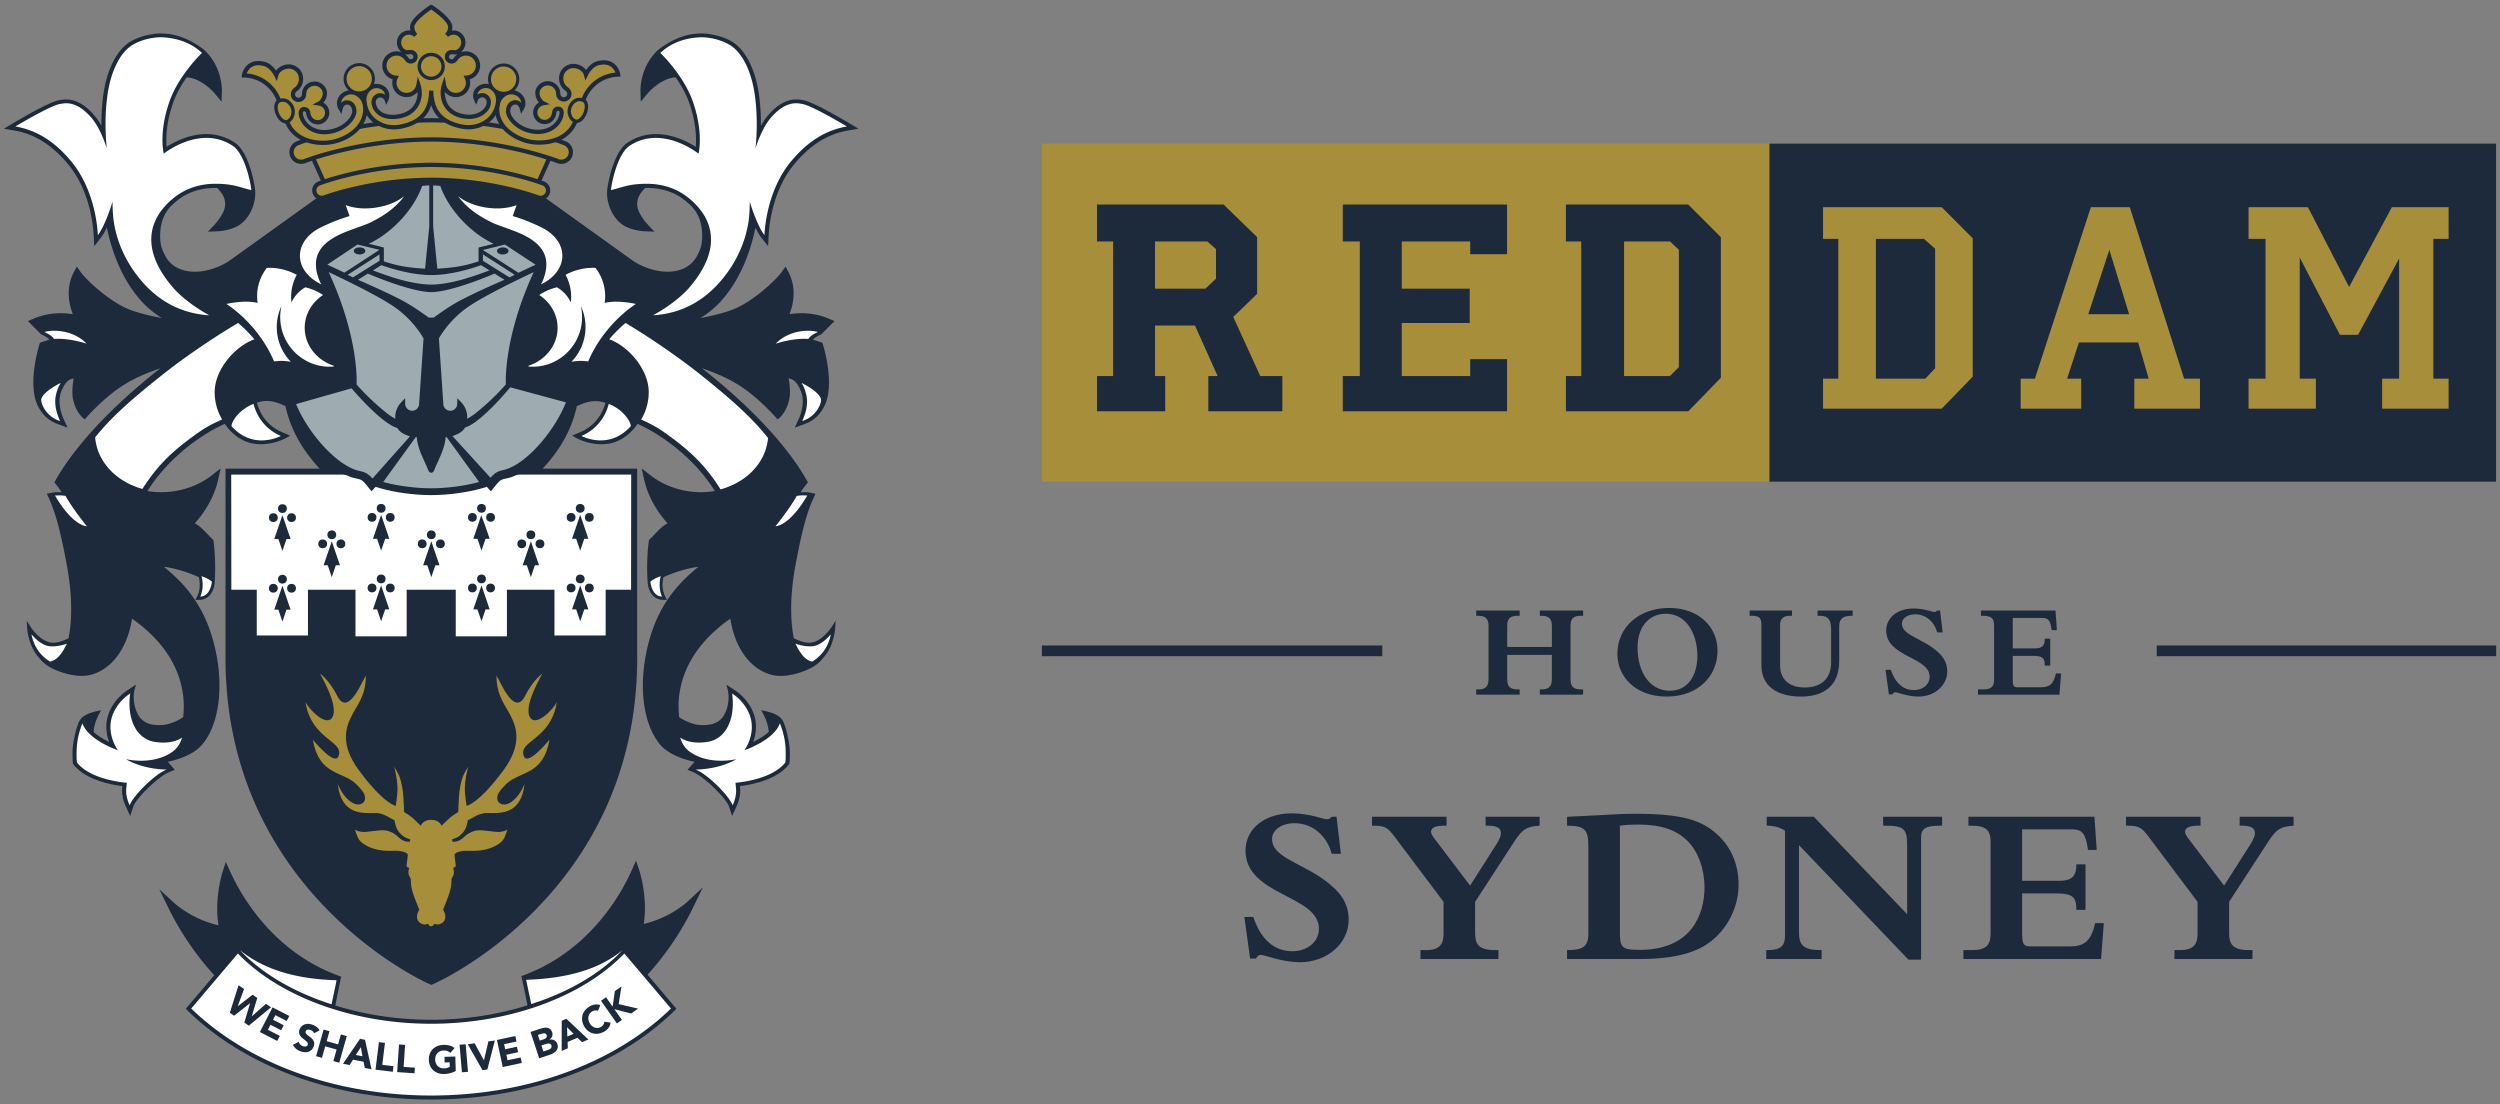 <svg version="1.1" id="Logo" xmlns="http://www.w3.org/2000/svg" x="0" y="0" viewBox="0 0 575 254" style="enable-background:new 0 0 575 254" xml:space="preserve"><rect x="0" y="0" width="575" height="254" fill="#808080" stroke="none"/><style>.st0{fill:#1c2a3c}.st1{fill:#fff}.st2{fill:#a68e3b}.st3{fill:#9eacb2}</style><g id="Logo_00000067197619641336463370000001487502144647867268_"><g id="Sash_00000127010935563680213720000017036820840206966457_"><path class="st0" d="M150.326 222.589a65.95 65.95 0 0 0 9.19-14.08l2.134-4.411-3.584 3.341c-.021.02-2.225 2.045-5.794 3.642a23.17 23.17 0 0 1-4.203 1.422c.949-6.246-.947-12.047-1.034-12.308l-.747-2.242-.961 2.16c-2.381 5.352-9.55 18.415-24.653 24.106l-.745.28.174.778.115.517 1.107 5.433c-6.75 2.12-14.285 3.318-22.169 3.318-5.934 0-11.666-.678-17.018-1.917-.014-.004-.027-.004-.041-.009a69.663 69.663 0 0 1-4.978-1.35l1.181-5.87.155-.77-.736-.272c-15.14-5.592-22.392-18.61-24.808-23.946l-.974-2.154-.733 2.248c-.085.261-1.944 6.073-.955 12.314a23.186 23.186 0 0 1-4.212-1.395c-3.58-1.574-5.796-3.585-5.818-3.605l-3.59-3.29 2.147 4.37a65.953 65.953 0 0 0 9.282 14.02c.33.385.702.802 1.135 1.277l.09.098-.631.745-5.916 6.975a54.667 54.667 0 0 0 2.1 2.004 61.464 61.464 0 0 0 6.411 5.058c12.919 8.91 29.937 13.813 47.91 13.813 17.972 0 34.985-4.902 47.908-13.813 3.165-2.183 6.003-4.544 8.507-7.062l-6.646-7.838.273-.303c.43-.478.799-.898 1.127-1.284z"/><path class="st1" d="m76.262 230.99 1.03-4.925.11-.606a66.006 66.006 0 0 1-3.082-.167 55.208 55.208 0 0 1-2.838-.3 46.876 46.876 0 0 1-1.887-.291 42.646 42.646 0 0 1-2.306-.471l-.07-.017a36.236 36.236 0 0 1-3.878-1.147 31.619 31.619 0 0 1-2.556-1.053 30.27 30.27 0 0 1-1.428-.715 27.873 27.873 0 0 1-1.418-.816 26.361 26.361 0 0 1-2.773-1.967c.213.22.418.433.615.642 4.925 5.008 12.055 9.14 20.481 11.832zM143.143 218.576c-6.066 4.924-13.91 6.482-22.133 6.782l1.18 5.584c8.724-2.794 16.046-7.124 20.953-12.366z"/><path class="st1" d="M54.716 219.304c6.314 6.565 15.913 11.593 27.157 14.205l.062.014c5.564 1.287 11.358 1.94 17.221 1.94 17.929 0 34.83-6.17 44.437-16.158l10.73 12.655c-2.323 2.263-4.936 4.4-7.778 6.361-12.767 8.803-29.597 13.65-47.389 13.65-17.796 0-34.625-4.847-47.388-13.65a60.822 60.822 0 0 1-6.316-4.983c-.498-.451-.99-.912-1.467-1.378l5.366-6.328 5.365-6.328"/><path class="st0" d="m54.866 226.607 1.267.857-1.45 3.952.015.01 3.394-2.634 1.08.732-1.257 4.213.014.01 3.239-2.87 1.176.796-5.114 4.229-1.036-.702 1.311-4.436-.015-.01-3.634 2.861-.998-.675 2.008-6.333zM62.683 231.696l3.851 1.975-.592 1.152-2.601-1.335-.542 1.057 2.457 1.262-.592 1.152-2.457-1.26-.592 1.152 2.746 1.409-.591 1.152-3.994-2.05 2.907-5.666zM72.23 237.649a1 1 0 0 0-.323-.461 1.671 1.671 0 0 0-.482-.29 1.39 1.39 0 0 0-.634-.077.673.673 0 0 0-.29.108.516.516 0 0 0-.19.256.506.506 0 0 0 .049.488c.099.146.238.29.419.435.18.143.376.293.586.448s.396.333.556.533c.159.2.267.429.325.687.057.258.021.561-.108.91a2.046 2.046 0 0 1-.509.8 1.87 1.87 0 0 1-.73.428 2.26 2.26 0 0 1-.869.09 3.452 3.452 0 0 1-.925-.209c-.388-.144-.726-.338-1.013-.579s-.526-.547-.715-.918l1.32-.68c.067.23.185.432.354.607a1.56 1.56 0 0 0 .92.467c.12.015.232.013.338-.004a.673.673 0 0 0 .283-.117.512.512 0 0 0 .183-.248.54.54 0 0 0-.048-.502c-.1-.156-.239-.308-.42-.458-.18-.15-.379-.308-.593-.471s-.403-.345-.565-.546-.274-.428-.336-.682c-.063-.254-.032-.546.091-.878.12-.32.287-.578.503-.772.216-.195.46-.335.732-.42.271-.084.56-.116.866-.095.305.02.605.085.897.195.337.125.645.294.925.506.279.213.503.479.673.797l-1.27.652zM74.433 236.795l1.35.382-.647 2.285 2.623.743.647-2.285 1.35.382-1.734 6.129-1.35-.382.75-2.65-2.624-.742-.75 2.649-1.35-.382 1.735-6.129zM82.805 238.93l1.14.222 1.508 6.78-1.554-.3-.282-1.43-2.43-.471-.777 1.224-1.52-.295 3.915-5.73zm.178 1.923-1.137 1.796 1.529.297-.392-2.093zM87.149 239.696l1.393.172-.62 5.037 2.58.317-.158 1.286-3.974-.49.779-6.322zM91.773 240.232l1.4.092-.337 5.064 2.594.173-.086 1.292-3.995-.266.424-6.355zM104.824 246.323c-.407.229-.834.398-1.28.507s-.905.171-1.372.186a3.946 3.946 0 0 1-1.383-.193c-.424-.143-.794-.356-1.108-.637s-.564-.627-.747-1.035a3.603 3.603 0 0 1-.298-1.377c-.015-.51.057-.974.215-1.393.159-.419.386-.778.683-1.078.297-.3.653-.534 1.068-.703.415-.168.871-.26 1.369-.275.51-.015.98.033 1.413.142.432.11.815.31 1.148.6l-.957 1.109a1.973 1.973 0 0 0-.661-.43c-.243-.094-.545-.136-.904-.126-.3.01-.57.068-.81.177s-.443.258-.611.446a1.87 1.87 0 0 0-.381.664 2.341 2.341 0 0 0-.115.823c.009.3.064.572.164.818s.24.458.42.636.392.313.638.408c.245.095.518.138.818.129.306-.01.568-.052.788-.128.22-.075.395-.15.525-.227l-.032-1.034-1.142.034-.038-1.294 2.49-.076.1 3.327zM105.699 240.285l1.398-.119.543 6.347-1.398.119-.543-6.347zM107.58 240.177l1.586-.22 2.133 3.918.018-.002 1.013-4.355 1.488-.206-1.727 6.67-1.114.154-3.397-5.959zM114.298 239.19l4.232-.903.27 1.267-2.86.61.249 1.162 2.7-.577.271 1.267-2.7.577.27 1.267 3.018-.644.27 1.267-4.39.937-1.33-6.23zM122.018 237.354l2.256-.743c.261-.086.531-.155.808-.206a2.3 2.3 0 0 1 .787-.012c.247.042.47.14.666.297s.35.4.458.73c.113.342.11.656-.006.944s-.315.533-.597.732l.006.017c.209-.037.408-.04.597-.012.19.03.364.089.523.179.16.09.298.21.417.359.119.15.21.322.274.516.105.319.125.608.058.867s-.186.489-.359.691-.386.377-.638.523a4.083 4.083 0 0 1-.779.351l-2.478.817-1.993-6.05zm2.13 1.98.965-.32c.103-.032.2-.077.292-.133s.17-.122.232-.2a.608.608 0 0 0 .097-.6c-.042-.125-.103-.22-.184-.285s-.172-.105-.273-.123-.208-.019-.323-.003-.223.04-.326.074l-.906.3.425 1.29zm.824 2.503 1.197-.394c.102-.035.202-.08.3-.137a.87.87 0 0 0 .247-.214.676.676 0 0 0 .107-.651.56.56 0 0 0-.22-.31.706.706 0 0 0-.336-.113c-.123-.01-.25-.003-.381.021s-.25.054-.358.09l-1.009.332.453 1.376zM129.198 234.775l1.067-.457 5.056 4.763-1.456.623-1.036-1.024-2.274.974.044 1.45-1.422.61.021-6.94zm1.227 1.49.068 2.125 1.43-.613-1.498-1.511zM137.547 232.488a1.377 1.377 0 0 0-.632-.095c-.22.018-.445.09-.676.218a1.751 1.751 0 0 0-.876 1.143c-.057.24-.065.492-.025.758s.13.527.272.784c.145.263.317.482.519.654.2.174.417.302.647.384.23.083.465.116.706.1.24-.016.472-.085.693-.206.252-.139.446-.314.584-.526a1.53 1.53 0 0 0 .238-.706l1.445.201c-.055.462-.22.87-.496 1.228-.276.357-.606.64-.99.852-.436.24-.876.392-1.319.458s-.869.044-1.277-.064-.787-.302-1.136-.582-.646-.644-.891-1.09a3.594 3.594 0 0 1-.443-1.339c-.05-.445-.01-.869.118-1.271.128-.401.338-.773.631-1.111s.658-.628 1.094-.868a3.292 3.292 0 0 1 1.097-.367c.2-.027.406-.031.616-.01.21.022.418.076.623.162l-.522 1.293zM138.24 230.172l1.15-.804 1.515 2.168.513-3.586 1.504-1.05-.627 4.05 4.475 1.032-1.608 1.123-3.855-.993 1.731 2.477-1.15.804-3.648-5.22z"/></g><g id="Sheild_00000169533969748779482600000014307831218739598498_"><path class="st0" d="M165.853 69.218c3.798-4.244 6.454-9.918 7.907-16.883.477.991.94 1.779 1.385 2.349l1.518 1.947.122-2.466c.112-2.272.854-10.154 5.697-16.158 3.693-4.556 7.787-7.166 12.516-7.979l2.453-.421-2.14-1.271c-3.102-1.844-8.61-4.984-10.651-5.304l-.227-.036c-.314-.052-.745-.124-1.293-.124-2.221 0-4.41 1.233-6.501 3.663-.561.652-1.104 1.453-1.625 2.396.012-1.992-.08-4.448-.425-7.006-.806-5.945-3.176-10.584-6.339-12.408-2.79-1.61-6.01-1.797-6.644-1.82-2.28 0-3.76.407-4.794.762-3.17 1.086-5.501 3.073-5.52 3.09-4.13 3.894-4.001 9.188-3.993 9.411l.08 2.425 1.543-1.87c.03-.037 2.97-3.525 6.485-3.73 1.39 1.995 2.427 3.941 3.085 5.786 1.666 4.67 1.687 8.334 1.528 10.201-1.76-1.125-5.204-2.933-9.133-2.933h-.001c-2.364 0-4.56.66-6.523 1.96-3.177 2.033-4.54 9.208-4.707 10.875-.247 2.463.804 5.945 3.291 7.836 2.04 1.549 5.19 1.684 5.325 1.689l2.246.083-1.546-1.63c-.025-.025-2.463-2.649-2.426-4.67.027-1.53.616-2.453 1.84-3.757l.24-.002c.815 0 1.6.047 2.33.138 1.64.216 3.18.69 4.57 1.405 1.206.645 2.165 1.433 2.865 2.047 2.122 1.86 3.11 4.233 3.11 7.47 0 2.207-.494 3.198-.891 3.993-.061.121-.118.237-.171.35-1.16 2.459-3.677 3.87-6.904 3.87-1.952 0-4.068-.512-6.121-1.48a13.823 13.823 0 0 1-2.298-1.369L124.491 44.84l-.21-.113c-.107-.04-11.11-4.073-25.103-4.113h-.022c-13.993.04-24.996 4.072-25.102 4.113l-.112.043-20.517 14.73-.207.148c-.716.527-1.489.988-2.298 1.37-2.052.967-4.168 1.479-6.12 1.479-3.228 0-5.744-1.411-6.904-3.87-.052-.11-.107-.222-.17-.349-.398-.795-.893-1.785-.893-3.993 0-3.238.989-5.612 3.11-7.471.7-.614 1.66-1.401 2.859-2.043a13.966 13.966 0 0 1 4.574-1.409 18.897 18.897 0 0 1 2.572-.136c1.225 1.304 1.814 2.228 1.84 3.758.037 2.033-2.4 4.643-2.424 4.668l-1.548 1.631 2.248-.083c.133-.005 3.285-.14 5.323-1.69 2.487-1.89 3.539-5.372 3.292-7.835-.167-1.667-1.53-8.842-4.702-10.872a11.633 11.633 0 0 0-6.53-1.963c-3.929 0-7.372 1.808-9.133 2.933-.158-1.867-.138-5.53 1.528-10.2.659-1.846 1.696-3.792 3.085-5.787 3.52.205 6.455 3.692 6.484 3.728l1.544 1.872.08-2.424c.008-.224.138-5.518-3.992-9.41-.258-.246-2.63-2.102-5.52-3.092-1.034-.355-2.512-.761-4.809-.761h-.002c-.617.022-3.837.21-6.628 1.82-3.163 1.823-5.532 6.462-6.338 12.407-.346 2.558-.437 5.014-.426 7.006-.52-.943-1.064-1.744-1.624-2.395-2.093-2.431-4.28-3.664-6.502-3.664-.548 0-.979.072-1.296.124l-.226.036c-2.039.32-7.547 3.46-10.649 5.304l-2.139 1.27 2.452.422c4.73.813 8.824 3.423 12.516 7.978 4.843 6.004 5.586 13.886 5.698 16.16l.121 2.465 1.518-1.947c.445-.57.909-1.358 1.386-2.349 1.452 6.964 4.109 12.639 7.906 16.883 1.504 1.68 3.207 2.973 4.75 3.932-2.411-.444-5.197-1.102-7.327-1.909-4.713-1.786-10.114-6.916-11.381-8.711l-.865-1.226-.697 1.329c-.867 1.653-1.99 5.036-.206 9.634a17.284 17.284 0 0 0-2.784-.228c-2.22 0-4.336.426-6.287 1.266l-1.268.546 3.034 3.048.085.035c.54.222 1.378.688 1.838 1.186-.84.244-1.92.624-1.978.645l-.216.076-.069.217c-.122.387-2.975 9.538-.287 14.518 1.3 2.407 2.797 3.348 4.646 4.022l2.078.756-.932-2.005c-.17-.365-1.628-3.651-.492-6.398.955-2.31 1.813-2.707 2.836-2.92-.294 1.322-.413 3.424-.21 4.529.593 3.22 2.344 4.573 2.418 4.629l.346.26.28-.33c.04-.046 4.004-4.676 8.779-7.65 2.887-1.8 5.872-2.914 8.352-3.8-14.906 11.685-21.477 21.06-24.111 25.732l-.306.543.393.485c.489.604.88 1.151 1.281 1.801a11.367 11.367 0 0 0-.825-.031c-.543 0-1.032.044-1.455.131l-1.129.232.479 1.048c1.747 3.824 2.827 8.491 4.102 15.26.774 4.1 1.114 8.164.984 11.754-.066 1.898-.262 3.638-.582 5.174-2.045 1.012-3.307 1.107-4.008 1.003-2.62-.386-4.64-3.519-4.66-3.55l-.956-1.503.111 1.777c.01.16.272 3.945 2.604 6.61.091.104.183.213.274.322.233.276.473.562.726.796a8.727 8.727 0 0 0 2.025 1.403l.054.027c2.117 1.09 4.743 1.768 6.853 1.768.704 0 1.359-.072 1.948-.215.401-.1.803-.225 1.197-.373 1.46-.556 2.794-1.452 3.963-2.662a9.38 9.38 0 0 0 .516-.57c1.673-1.947 2.924-4.562 3.618-7.56.137-.584.252-1.179.345-1.776 11.499 8.058 12.329 17.5 11.782 22.462l-.019.173a7.61 7.61 0 0 1-.702.462c-1.018.588-2.683 1.258-3.934 1.34-2.58.168-4.073-.302-5.311-1.677-2.125-3.09-1.241-6.38-1.232-6.411l.334-1.182-1.87 1.225a11.523 11.523 0 0 0-3.234 3.159c-.317.467-.604.969-.85 1.491-1.354 2.861-.883 5.539-.22 7.324-1.104-.541-2.496-1.332-3.597-2.314.1-1.31.537-2.73 1.271-4.127l.462-.878-.968.217c-3.172.713-3.755 1.795-4.068 2.376-.524.973-1.531 4.67-1.531 7.168 0 .065-.004 1.598.083 2.322l.03.256.16.203c1.48 1.874 3.987 3.289 7.45 4.204 1.522.402 2.879.612 3.743.717-.045.465-.068.776-.068.927 0 1.292.277 2.47.898 3.82l.969 2.11.734-2.202c.58-1.738 5.334-6.533 8.04-7.79l1.48-.62-1.617-1.842c1.71-.35 5.666-1.393 7.83-3.839 1.325-1.543 2.355-3.555 3.061-5.98 1.56-5.432 1.295-12.364-.728-19.017-2.677-8.806-7.617-13.149-11.04-16.019 3.208.445 6.054 1.498 8.025 2.393l.012.048c.047.193.105.434.122.558.208 1.546.03 2.764-.575 3.949l-.34.667h.749c3.25 0 3.639-3.354 3.684-4.026.097-1.464.268-5.312-.254-9.405l-.041-.32-.233-.224c-.502-.484-.923-.926-1.295-1.316-.876-.92-1.592-1.672-2.754-2.326a23.652 23.652 0 0 0 1.763-2.182c.48-.673.91-1.342 1.277-1.988 1.123-1.944 1.915-3.948 2.355-5.956l.544-2.486-2.006 1.568c-2.53 1.978-5.652 3.264-9.03 3.719-1.933.26-3.886.235-5.791-.089 3.169-5.067 7.963-9.738 13.567-13.205 1.241-.768 2.51-1.45 4.195-2.252l.283.374.555.733.025.03c2.224 2.456 4.543 3.551 7.52 3.551 3.308 0 5.789-1.461 5.893-1.524l.775-.463-1.887-.798a9.78 9.78 0 0 1-4.039-3.147c-.692-.914-1.33-2.274-1.706-3.618a7.362 7.362 0 0 1 2.033-.39c1.677-.065 3.16.535 4.537 1.188l.126.574c1.435 6.054 4.804 10.67 7.749 13.807H51.867v43.627c0 12.35 2.46 23.974 7.308 34.548 3.88 8.458 9.285 16.26 16.069 23.19 11.544 11.794 22.931 16.905 23.41 17.117l.554.245.554-.243c.48-.21 11.868-5.272 23.413-17.042 6.784-6.915 12.19-14.715 16.07-23.182 4.848-10.584 7.306-22.236 7.306-34.633v-43.627h-21.757c2.943-3.136 6.313-7.754 7.75-13.815l.124-.565c1.377-.649 2.886-1.214 4.561-1.148.65.026 1.332.157 2.032.39-.365 1.286-1.012 2.63-1.729 3.577a9.78 9.78 0 0 1-4.04 3.147l-1.886.797.776.464c.104.063 2.585 1.524 5.892 1.524 2.978 0 5.297-1.095 7.52-3.55l.584-.768c.106-.141.202-.269.28-.37 1.684.803 2.953 1.484 4.194 2.252 5.604 3.467 10.399 8.138 13.568 13.205a19.266 19.266 0 0 1-5.792.089c-3.378-.455-6.5-1.74-9.03-3.72l-2.005-1.567.544 2.486c.44 2.008 1.232 4.012 2.353 5.953.369.65.8 1.32 1.279 1.99a23.593 23.593 0 0 0 1.763 2.183c-1.163.654-1.879 1.405-2.755 2.325-.371.39-.793.833-1.295 1.317l-.232.224-.041.32c-.523 4.096-.352 7.942-.254 9.405.045.672.432 4.026 3.684 4.026h.749l-.341-.667c-.605-1.185-.782-2.403-.574-3.949.017-.124.075-.365.122-.559l.011-.047c1.971-.895 4.817-1.948 8.026-2.393-3.424 2.87-8.363 7.213-11.041 16.019-2.023 6.653-2.288 13.585-.727 19.019.706 2.423 1.735 4.435 3.065 5.983 2.16 2.443 6.116 3.484 7.825 3.834l-1.617 1.843 1.463.611c2.724 1.265 7.477 6.06 8.057 7.798l.735 2.202.969-2.11c.62-1.35.897-2.528.897-3.82 0-.151-.022-.456-.067-.927.863-.105 2.22-.315 3.742-.717 3.464-.915 5.97-2.33 7.45-4.203l.16-.203.03-.257c.087-.723.084-2.257.084-2.32 0-2.5-1.007-6.197-1.531-7.17-.314-.581-.897-1.663-4.068-2.376l-.969-.217.463.878c.734 1.395 1.171 2.817 1.27 4.127-1.1.982-2.493 1.773-3.597 2.314.664-1.785 1.134-4.463-.22-7.324a11.08 11.08 0 0 0-.85-1.492 11.529 11.529 0 0 0-3.234-3.158l-1.864-1.22.329 1.176c.009.033.892 3.321-1.232 6.413-1.238 1.374-2.732 1.844-5.311 1.676-1.252-.082-2.917-.752-3.933-1.34a7.655 7.655 0 0 1-.704-.462l-.018-.173c-.548-4.962.282-14.403 11.781-22.462.093.596.208 1.19.345 1.775.694 2.999 1.946 5.614 3.613 7.555.148.179.318.367.52.575 1.17 1.211 2.504 2.107 3.966 2.664.392.147.794.272 1.198.372a8.262 8.262 0 0 0 1.945.215c2.111 0 4.737-.677 6.87-1.775l.038-.02a8.719 8.719 0 0 0 2.025-1.403c.252-.234.492-.52.725-.796.092-.11.183-.218.274-.322 2.332-2.665 2.594-6.45 2.604-6.61l.111-1.777-.956 1.503c-.02.031-2.039 3.164-4.66 3.55-.704.103-1.963.008-4.007-1.003-.32-1.536-.517-3.275-.583-5.175-.13-3.589.21-7.653.984-11.753 1.276-6.769 2.355-11.436 4.102-15.26l.48-1.048-1.13-.232a7.297 7.297 0 0 0-1.454-.131c-.288 0-.567.012-.826.031.401-.65.793-1.197 1.282-1.8l.393-.485-.306-.544c-2.634-4.672-9.205-14.047-24.11-25.732 2.478.886 5.464 2 8.35 3.8 4.77 2.972 8.74 7.604 8.78 7.65l.28.33.345-.26c.075-.056 1.825-1.41 2.418-4.63.203-1.104.085-3.207-.21-4.528 1.023.213 1.88.61 2.836 2.92 1.136 2.748-.322 6.033-.492 6.398l-.932 2.005 2.078-.756c1.849-.674 3.346-1.615 4.646-4.022 2.688-4.98-.164-14.13-.287-14.518l-.069-.217-.216-.076a43.67 43.67 0 0 0-1.978-.644c.46-.499 1.297-.965 1.838-1.187l.086-.035 3.034-3.048-1.269-.546c-1.95-.84-4.066-1.266-6.286-1.266-1.078 0-2.032.104-2.784.228 1.782-4.598.66-7.98-.207-9.634l-.697-1.329-.864 1.226c-1.268 1.795-6.67 6.925-11.382 8.711-2.129.807-4.915 1.465-7.326 1.909 1.542-.959 3.245-2.251 4.75-3.932z"/><path class="st1" d="M119.627 109.158c-.499-.02-.999.147-1.35.316-.799.386-1.4.48-2.177.647-.668.144-1.084.271-1.851 1.22l-1.344 1.66-.937-1.03-1.062.314c-3.28.967-7.882 1.592-11.725 1.592-3.862 0-8.476-.625-11.756-1.592l-1.044-.308L85.45 113l-1.343-1.66c-.768-.948-1.184-1.075-1.852-1.22-.777-.166-1.378-.26-2.178-.646-.35-.169-.85-.336-1.348-.316h-25.55l.029 26.476h5.846v10.53h11.774v-10.53H81.76v10.725h11.773v-10.725H104.82v10.725h11.773v-10.725h10.934v10.53h11.774v-10.53h5.846l.028-26.476h-25.548z"/><g id="Pattern_00000041268183218546666190000012982529786672985477_"><circle class="st0" cx="124.188" cy="125.084" r="1.016"/><circle class="st0" cx="120.003" cy="125.084" r="1.016"/><circle class="st0" cx="122.096" cy="123.003" r="1.016"/><path class="st0" d="m123.976 130.015-.94-2.757-.94-2.758-.941 2.758-.94 2.757h.951l.449 1.319.481 1.409.48-1.409.45-1.319z"/><circle class="st0" cx="99.202" cy="123.003" r="1.016"/><path class="st0" d="m101.082 130.015-.94-2.757-.94-2.758-.94 2.758-.941 2.757h.951l.45 1.319.48 1.409.48-1.409.45-1.319z"/><circle class="st0" cx="101.294" cy="125.084" r="1.016"/><circle class="st0" cx="97.11" cy="125.084" r="1.016"/><circle class="st0" cx="76.311" cy="123.003" r="1.016"/><path class="st0" d="m74.43 130.015.94-2.757.941-2.758.94 2.758.94 2.757h-.95l-.45 1.319-.48 1.409-.481-1.409-.449-1.319z"/><circle class="st0" cx="74.218" cy="125.084" r="1.016"/><circle class="st0" cx="78.403" cy="125.084" r="1.016"/><g><circle class="st0" cx="135.541" cy="135.236" r="1.016"/><circle class="st0" cx="131.356" cy="135.236" r="1.016"/><circle class="st0" cx="133.448" cy="133.155" r="1.016"/><path class="st0" d="m135.329 140.168-.94-2.758-.941-2.758-.94 2.758-.94 2.758h.95l.45 1.319.48 1.408.481-1.408.449-1.319z"/></g><g><circle class="st0" cx="135.541" cy="118.994" r="1.016"/><circle class="st0" cx="131.356" cy="118.994" r="1.016"/><circle class="st0" cx="133.448" cy="116.913" r="1.016"/><path class="st0" d="m135.329 123.926-.94-2.758-.941-2.758-.94 2.758-.94 2.758h.95l.45 1.318.48 1.409.481-1.409.449-1.318z"/></g><g><circle class="st0" cx="112.835" cy="135.236" r="1.016"/><circle class="st0" cx="108.651" cy="135.236" r="1.016"/><circle class="st0" cx="110.743" cy="133.155" r="1.016"/><path class="st0" d="m112.624 140.168-.941-2.758-.94-2.758-.94 2.758-.94 2.758h.95l.45 1.319.48 1.408.48-1.408.45-1.319z"/></g><g><circle class="st0" cx="112.835" cy="118.994" r="1.016"/><circle class="st0" cx="108.651" cy="118.994" r="1.016"/><circle class="st0" cx="110.743" cy="116.913" r="1.016"/><path class="st0" d="m112.624 123.926-.941-2.758-.995-2.663-.885 2.663-.94 2.758h.95l.45 1.318.48 1.409.48-1.409.45-1.318z"/></g><g><circle class="st0" cx="85.568" cy="135.236" r="1.016"/><circle class="st0" cx="89.753" cy="135.236" r="1.016"/><circle class="st0" cx="87.661" cy="133.155" r="1.016"/><path class="st0" d="m85.78 140.168.94-2.758.941-2.758.94 2.758.94 2.758h-.95l-.45 1.319-.48 1.408-.481-1.408-.449-1.319z"/></g><g><circle class="st0" cx="85.568" cy="118.994" r="1.016"/><circle class="st0" cx="89.753" cy="118.994" r="1.016"/><circle class="st0" cx="87.661" cy="116.913" r="1.016"/><path class="st0" d="m85.78 123.926.94-2.758.941-2.758.94 2.758.94 2.758h-.95l-.45 1.318-.48 1.409-.481-1.409-.449-1.318z"/></g><g><circle class="st0" cx="62.868" cy="135.299" r="1.016"/><circle class="st0" cx="67.053" cy="135.299" r="1.016"/><circle class="st0" cx="64.96" cy="133.218" r="1.016"/><path class="st0" d="m63.08 140.231.94-2.758.94-2.758.941 2.758.94 2.758h-.951l-.449 1.319-.481 1.409-.48-1.409-.45-1.319z"/></g><g><circle class="st0" cx="62.868" cy="119.057" r="1.016"/><circle class="st0" cx="67.053" cy="119.057" r="1.016"/><circle class="st0" cx="64.96" cy="116.976" r="1.016"/><path class="st0" d="m63.08 123.989.94-2.758.94-2.758.941 2.758.94 2.758h-.951l-.449 1.319-.481 1.408-.48-1.408-.45-1.319z"/></g></g></g><g id="White_right_00000150070082448644115010000008015753931991466889_"><path class="st1" d="M151.829 133.185c-.245 1.441-.082 2.897.434 4.044a2.827 2.827 0 0 1-.64-.125c-1.826-.576-2.032-3.332-2.032-3.332s.917-.778 2.382-1.248c-.05.196-.11.46-.144.66zM187.114 148.606c-1.436.216-3.03-.188-4.152-.543 1.039 2.123 2.087 3.738 3.863 4.1 2.136-1.325 3.676-3.292 4.261-6.262-.034.038-1.95 2.402-3.972 2.705zM140.003 92.894a10.746 10.746 0 0 1-6.275 7.378h.002c.19.073 6.32 3.357 11.334-2.242.141-.783-1.545-3.785-5.061-5.136zM185.925 77.961c-1.865-.16-4.047.17-5.95.641l-.333.087c-.416.11-.828.23-1.225.362a8.14 8.14 0 0 1 .53-.52c1.081-.952 2.503-1.711 4.14-2.115 1.725-.428 3.593-.458 5.043-.057-1.724.798-2.022 1.303-2.205 1.602zM184.515 96.839c.557-1.258 1.435-3.495.987-5.753-.267-1.343-.7-2.312-1.14-3.013 2.351 1.143 4.313 2.696 4.476 3.798.122.82-1 3.925-4.323 4.968zM175.82 54.083c.202-4.107 1.544-11.291 5.9-16.69 3.914-4.83 8.203-7.47 13.073-8.306-2.117-1.258-8.42-4.926-10.36-5.192h-.001c-.958-.139-3.628-.888-7.147 3.201-2.205 2.562-3.532 7.051-3.532 7.051s.75-5.698-.123-12.136c-.76-5.616-2.942-10.038-5.888-11.737-2.656-1.532-5.543-1.754-6.846-1.688-3.477.174-6.633 1.33-9.022 3.592.243.211 5.337 5.175 7.432 11.048 2.588 7.254 1.361 12.118 1.361 12.118s-8.377-6.763-15.853-1.814c-2.634 1.685-4.088 8.03-4.295 10.198 2.575-.613 4.153-1.461 8.215-1.461 3.156 0 6.692.8 9.825 3.414 3.022 2.52 4.684 5.401 4.941 8.56.304 3.742-1.4 7.786-5.067 12.023-.496.573-3.125 3.446-8.23 6.251 6.725-.403 12.337-3.523 16.693-9.285 3.614-4.779 4.88-9.46 5.302-12.546.246-1.791.251-4.242.246-4.293 0 0 1.615 5.433 3.375 7.692zM185.676 113.968c-1.115-.024-1.382-.063-2.419.094-1.66 3-4.9 6.974-4.9 6.974s3.128.096 7.32-7.068zM141.808 69.377c-.45 0-.89.021-1.324.068-.479.042-.95.113-1.407.214a9.52 9.52 0 0 0 .109-1.35c.004-.062.004-.12.004-.184 0-2.42-.82-4.668-2.223-6.513a13.188 13.188 0 0 0-6.887 1.601c.353.643.635 1.32.84 2.025.05.151.093.311.126.467a10.383 10.383 0 0 1 .24 3.858c-.647-1.442-1.77-2.66-3.185-3.484-.71.172-1.395.399-2.047.676-.718.307-1.395.673-2.03 1.097.341.223.665.462.971.723 1.996 1.697 3.249 4.122 3.249 6.82a8.498 8.498 0 0 1-.874 3.77 3.415 3.415 0 0 1-.19.369 7.657 7.657 0 0 1-.394.664c-1.202 1.82-3.068 3.231-5.295 3.95.042.054.088.105.13.155a11.22 11.22 0 0 0 7.484-2.08 11.342 11.342 0 0 0 3.48-4.009 11.373 11.373 0 0 0 1.256-6.181 10.18 10.18 0 0 0-.248-1.647c.218.458.403.928.555 1.42.34 1.08.52 2.231.52 3.425a11.426 11.426 0 0 1-3.24 7.984c.715-.139 1.45-.205 2.203-.215.396-.005 1.446.104 1.664.116 1.08-2.58 2.681-5.206 4.774-7.664a30.989 30.989 0 0 1 3.32-3.358 27.258 27.258 0 0 1 2.849-2.176c-1.089-.29-3.24-.54-4.43-.54zM125.48 52.817c-.322-.206-.417-.241-.644-.357l-.152-.078a41.92 41.92 0 0 0-6.752-2.692l.885-2.509c-1.146.44-2.531.702-4.044.748a16.94 16.94 0 0 1-2.77-.16c-2.724-.386-5.077-1.376-6.632-2.642.739 1.023 1.693 2.022 2.825 2.958 1.463 1.215 3.244 2.269 5.2 3.215.686.33 3.224 1.198 4.825 1.806 5.554 2.112 9.185 5.208 6.585 11.552a4.61 4.61 0 0 1-.408.748c2.972-1.385 4.944-3.816 4.944-6.581 0-2.412-1.504-4.572-3.861-6.008zM171.217 172.55s3.11-4.158.93-8.766c-.22-.466-.48-.927-.78-1.367a10.604 10.604 0 0 0-2.978-2.908c.793 5.776-1.39 10.372-5.492 11.092-4.32.758-6.379-.916-6.444-.959.658 2.395 2.21 3.323 3.066 3.81 4.37 2.485 9.82 1.16 9.82 1.16s-3.341 2.246-9.369 2.398c2.559.842 7.816 6.081 8.528 8.215.521-1.134.814-2.193.814-3.438 0-.334-.158-1.747-.158-1.747s8.215-.534 11.48-4.67c.095-.789.076-1.425.076-2.21 0-2.447-.477-4.645-1.334-6.806-1.354 3.908-8.159 6.195-8.159 6.195zM161.654 86.604c-.64-.512-1.288-1.024-1.947-1.536-5.027-3.911-11.443-8.188-15.834-10.784a33.246 33.246 0 0 0-3.745 3.726c-.004.004-.004.009-.01.013 4.438 1.611 9.11 6.976 9.088 12.195a12.443 12.443 0 0 1-.613 3.812c-.284.87-.667 1.69-1.126 2.454 1.673.786 3.393 1.6 4.967 2.707 5.832 4.103 9.546 7.415 13.296 13.363 2.74-.754 5.17-2.103 7.038-3.906.386-.375.75-.767 1.082-1.179 1.448-1.754 2.411-3.837 2.733-6.142a8.63 8.63 0 0 0 .067-.591c-3.585-4.506-7.93-8.456-14.996-14.132z"/></g><g id="White_right_00000063599058622397768180000000333673574494642109_"><path class="st1" d="M46.499 133.185c.244 1.441.08 2.897-.434 4.044.215-.016.431-.059.64-.125 1.826-.576 2.031-3.332 2.031-3.332s-.917-.778-2.382-1.248c.05.196.11.46.145.66zM11.213 148.606c1.436.216 3.03-.188 4.152-.543-1.039 2.123-2.086 3.738-3.863 4.1-2.135-1.325-3.676-3.292-4.26-6.262.034.038 1.949 2.402 3.971 2.705zM58.324 92.894a10.746 10.746 0 0 0 6.275 7.378h-.002c-.189.073-6.32 3.357-11.333-2.242-.142-.783 1.544-3.785 5.06-5.136zM36.942 86.525c.642-.509 1.293-1.018 1.954-1.527 5.044-3.889 11.479-8.137 15.881-10.714a33.245 33.245 0 0 1 3.728 3.742c.005.005.005.01.01.014-4.444 1.591-9.14 6.935-9.14 12.154 0 1.334.21 2.619.596 3.815.28.872.66 1.693 1.115 2.46-1.677.778-3.4 1.583-4.98 2.684-5.849 4.078-9.578 7.373-13.353 13.305-2.737-.766-5.16-2.126-7.021-3.938-.385-.376-.748-.77-1.078-1.183-1.44-1.76-2.394-3.847-2.705-6.154a8.619 8.619 0 0 1-.065-.592c3.605-4.49 7.968-8.42 15.058-14.066zM12.402 77.961c1.865-.16 4.047.17 5.95.641l.334.087c.416.11.827.23 1.225.362a8.143 8.143 0 0 0-.531-.52c-1.08-.952-2.503-1.711-4.14-2.115-1.724-.428-3.593-.458-5.042-.057 1.723.798 2.021 1.303 2.204 1.602zM13.812 96.839c-.556-1.258-1.435-3.495-.986-5.753.267-1.343.7-2.312 1.14-3.013-2.352 1.143-4.313 2.696-4.477 3.798-.122.82 1 3.925 4.323 4.968zM22.508 54.083c-.203-4.107-1.545-11.291-5.9-16.69-3.914-4.83-8.204-7.47-13.074-8.306 2.117-1.258 8.42-4.926 10.36-5.192h.002c.957-.139 3.627-.888 7.147 3.201 2.204 2.562 3.531 7.051 3.531 7.051s-.749-5.698.123-12.136c.761-5.616 2.942-10.038 5.888-11.737 2.657-1.532 5.543-1.754 6.846-1.688 3.477.174 6.633 1.33 9.022 3.592-.243.211-5.337 5.175-7.432 11.048-2.588 7.254-1.36 12.118-1.36 12.118s8.376-6.763 15.852-1.814c2.634 1.685 4.088 8.03 4.295 10.198-2.575-.613-4.153-1.461-8.215-1.461-3.155 0-6.692.8-9.825 3.414-3.022 2.52-4.684 5.401-4.94 8.56-.304 3.742 1.4 7.786 5.066 12.023.496.573 3.125 3.446 8.23 6.251-6.725-.403-12.337-3.523-16.693-9.285-3.614-4.779-4.88-9.46-5.302-12.546-.246-1.791-.251-4.242-.246-4.293 0 0-1.615 5.433-3.375 7.692zM12.651 113.968c1.115-.024 1.382-.063 2.42.094 1.659 3 4.9 6.974 4.9 6.974s-3.128.096-7.32-7.068zM56.52 69.377c.449 0 .89.021 1.323.068.479.042.95.113 1.408.214a9.522 9.522 0 0 1-.11-1.35c-.004-.062-.004-.12-.004-.184 0-2.42.82-4.668 2.223-6.513a13.188 13.188 0 0 1 6.887 1.601 10.05 10.05 0 0 0-.84 2.025c-.05.151-.093.311-.126.467a9.434 9.434 0 0 0-.256 1.416 10.383 10.383 0 0 0 .016 2.441c.647-1.441 1.77-2.66 3.186-3.483.71.172 1.395.399 2.046.676.719.307 1.395.673 2.03 1.097-.34.223-.664.462-.971.723-1.996 1.697-3.248 4.122-3.248 6.82a8.498 8.498 0 0 0 .874 3.77c.054.125.117.247.189.369.117.227.252.445.395.664 1.202 1.82 3.067 3.231 5.294 3.95-.042.054-.088.105-.13.155a11.22 11.22 0 0 1-7.484-2.08 11.341 11.341 0 0 1-3.48-4.009 11.373 11.373 0 0 1-1.256-6.181c.038-.563.122-1.11.248-1.647a11.378 11.378 0 0 0-1.076 4.845 11.426 11.426 0 0 0 3.24 7.984A12.403 12.403 0 0 0 64.697 83c-.396-.005-1.447.104-1.665.116-1.08-2.58-2.681-5.206-4.774-7.664a30.989 30.989 0 0 0-3.32-3.358 27.256 27.256 0 0 0-2.848-2.176c1.088-.29 3.24-.54 4.43-.54zM72.847 52.817c.323-.206.417-.241.645-.357l.151-.078a41.92 41.92 0 0 1 6.752-2.692l-.885-2.509c1.147.44 2.531.702 4.045.748a16.94 16.94 0 0 0 2.77-.16c2.724-.386 5.076-1.376 6.63-2.642-.737 1.023-1.691 2.022-2.824 2.958-1.463 1.215-3.243 2.269-5.2 3.215-.685.33-3.223 1.198-4.825 1.806-5.554 2.112-9.184 5.208-6.585 11.552.109.266.257.514.408.748-2.972-1.385-4.944-3.816-4.944-6.581 0-2.412 1.505-4.572 3.862-6.008zM27.11 172.55s-3.11-4.158-.93-8.766c.22-.466.48-.927.78-1.367a10.604 10.604 0 0 1 2.978-2.908c-.792 5.776 1.39 10.372 5.492 11.092 4.32.758 6.38-.916 6.444-.959-.657 2.395-2.209 3.323-3.066 3.81-4.369 2.485-9.82 1.16-9.82 1.16s3.341 2.246 9.37 2.398c-2.56.842-7.816 6.081-8.529 8.215-.52-1.134-.813-2.193-.813-3.438 0-.334.157-1.747.157-1.747s-8.215-.534-11.48-4.67c-.095-.789-.076-1.425-.076-2.21 0-2.447.478-4.645 1.335-6.806 1.353 3.908 8.158 6.195 8.158 6.195z"/></g><path class="st2" d="M99.167 213.034c.553 0 .738-.61.738-.61s.496.342 1.127.157c.933-.275 1.395-.881 1.395-1.777 0-.971-.562-1.382-.473-1.686.193-.658 1.87-4.11 1.87-6.11 0-.332.054-1.015.054-1.015s.458-.473.517-1.234c.04-.511-.182-1.151-.182-1.151s.606-.062.606-.515c0-.414-.276-1.96-.276-2.432 0-.707 1.727-.93 2.325-.974.599-.044 3.016.18 5.026-.35 2.01-.529 3.332-1.486 3.834-2.179.484-.668.97-2.35.97-2.35s-.458.351-1.58.52c-1.123.169-4.134-.565-5.493-.32-1.309.237-2.236.855-2.826 1.444-1.481 1.482-2.777 1.108-2.777 1.108v-.544s1.003-.198 1.77-.85c.768-.654 1.033-1.107 1.307-1.647.273-.541.515-1.867.515-1.867 1.311-.597 2.152-1.432 4.067-1.671 2.871 0 8.137.835 8.975-6.7-1.442 3.59-4.331 5.874-6.01 4.197-.838-1.432.384-2.761 1.82-4.197 3.23-2.99 8.494-1.915 9.927-10.171 0 0-4.882 6.04-5.867 3.902-1.596-3.633 6.167-3.716 7.544-12.514-.839 1.674-4.714 5.657-6.102 3.59-1.781-2.654 2.751-9.934 2.751-10.17-1.674 1.316-3.05 3.325-4.125 5.48-2.515 4.186-5.564-3.803-6.402-5.002 0 5.027 2.273 6.94 3.59 9.93 1.198 2.513 2.013 6.375-1.912 11.722-5.761 7.85-8.562 8.306-8.562 8.306s-.412-2.864-.403-3.857c.022-2.58.785-5.158.785-5.158s-1.02 1.548-1.34 2.591c-.322 1.044-.656 2.38-.79 4.293-.136 1.913-.158 3.543-.158 3.543s-1.296.757-1.98 1.359c-.683.6-1.852 1.792-1.852 1.792s-.516-1.367-2.392-1.363h-.021c-1.876-.004-2.393 1.363-2.393 1.363s-1.169-1.191-1.852-1.792c-.684-.602-1.98-1.359-1.98-1.359s-.022-1.63-.157-3.543c-.135-1.913-.469-3.25-.79-4.293-.322-1.043-1.34-2.591-1.34-2.591s.762 2.579.785 5.158c.008.993-.404 3.857-.404 3.857s-2.8-.456-8.562-8.306c-3.924-5.347-3.11-9.21-1.91-11.722 1.315-2.99 3.589-4.903 3.589-9.93-.839 1.199-3.888 9.188-6.403 5.001-1.075-2.154-2.45-4.163-4.125-5.479 0 .236 4.533 7.516 2.752 10.17-1.389 2.067-5.264-1.916-6.102-3.59 1.376 8.798 9.139 8.881 7.543 12.514-.984 2.139-5.867-3.902-5.867-3.902 1.433 8.256 6.697 7.181 9.928 10.171 1.435 1.436 2.658 2.765 1.82 4.197-1.68 1.677-4.569-.607-6.011-4.197.838 7.535 6.104 6.7 8.975 6.7 1.915.238 2.756 1.074 4.067 1.671 0 0 .242 1.326.515 1.867s.539.993 1.307 1.646c.767.653 1.77.85 1.77.85v.545s-1.296.374-2.777-1.108c-.59-.59-1.517-1.207-2.825-1.443-1.36-.246-4.37.488-5.493.319-1.122-.169-1.581-.52-1.581-.52s.487 1.682.97 2.35c.502.693 1.825 1.65 3.834 2.18 2.01.53 4.428.305 5.026.35.598.043 2.325.266 2.325.973 0 .472-.275 2.018-.275 2.432 0 .453.605.515.605.515s-.222.64-.182 1.15c.06.762.518 1.235.518 1.235s.054.683.054 1.015c0 2 1.677 5.452 1.87 6.11.088.304-.474.715-.474 1.686 0 .896.462 1.502 1.395 1.777.631.185 1.127-.158 1.127-.158s.185.611.738.611z" id="Stag_00000003799714657432529440000012335599250677889969_"/><g id="Helmet_00000053518818030642793000000003038403936127985793_"><path class="st3" d="M115.673 108.136c5.304-1.142 11.969-9.126 14.484-15.597l-12.798-3.458c-.81.977-6.913 8.23-10.419 9.26-.572 1.078-1.844 1.626-2.871 1.948l8.747 9.6c.986-1.164 1.777-1.52 2.857-1.753zM117.185 63.801c.411-.205.814-.405 1.204-.597l-7.321-4.692v1.463l6.117 3.826zM87.294 59.975v-1.463l-7.322 4.692c.39.192.793.392 1.204.597l6.118-3.826zM122.76 62.58l-.553.266c-3.222 1.541-9.918 4.745-13.89 7.304-4.576 2.948-6.887 6.823-7.369 7.697l1.026 15.154a1.604 1.604 0 0 0 1.589 1.475 1.61 1.61 0 0 0 1.6-1.572l.027-1.31.903.949a4.906 4.906 0 0 1 1.347 3.777 13.456 13.456 0 0 0 1.928-1.274c3.699-2.915 6.361-5.912 6.977-6.625-.035-.803-.07-3.38.588-7.432.665-4.1 2.216-10.59 5.827-18.408zM102.494 100.565c-.135 2.016-1.031 3.982-1.824 5.723-.312.684-.606 1.33-.839 1.94-.11.291-.383.503-.65.503s-.54-.212-.651-.502c-.233-.612-.528-1.258-.84-1.942-.792-1.74-1.688-3.706-1.823-5.722-.08-.005-.17-.004-.254-.01l-.087.118-7.39 10.182c3.09.87 7.482 1.45 11.045 1.45 3.602 0 7.887-.566 11.014-1.45l-7.447-10.3c-.084.006-.155.007-.254.01zM99.184 63.264c-5.01 0-10.508-1.924-11.474-2.277l-1.943 1.215c3.932 1.45 8.748 3.176 13.419 3.259 4.656-.082 9.472-1.818 13.395-3.267l-1.928-1.206c-2.366.85-7.002 2.276-11.47 2.276z"/><path class="st3" d="m116.022 64.348-2.266-1.421c-1.85.79-10.07 4.193-14.579 4.271-4.622-.082-13.206-3.68-14.577-4.268l-2.261 1.418c5.344 2.334 7.477 3.384 9.694 4.507 2.788 1.412 6.001 3.771 6.564 4.19h1.167c.563-.419 3.776-2.778 6.564-4.19 2.216-1.122 4.349-2.172 9.694-4.507zM93.198 92.904a1.61 1.61 0 0 0 1.6 1.572c.827 0 1.525-.65 1.59-1.48l1.025-15.149c-.482-.874-2.793-4.749-7.369-7.697-3.976-2.56-10.672-5.765-13.89-7.304l-.553-.265c3.611 7.818 5.162 14.308 5.827 18.408.657 4.053.623 6.629.588 7.432.616.713 3.279 3.71 6.977 6.625.623.49 1.27.918 1.928 1.273a4.907 4.907 0 0 1 1.347-3.777l.903-.949.027 1.31zM101.265 42.764c-.296-.031-1-.1-1.638-.125v9.473c.299 3.019.843 8.539.96 9.689 5.05-.329 6.645-.816 9.26-1.615l.223-.068v-3.19l3.462-.856c-2.35-1.114-4.655-2.77-6.705-4.82-2.573-2.573-4.544-5.582-5.562-8.488zM88.51 60.186c2.616.8 4.21 1.286 9.26 1.615.116-1.15.66-6.673.96-9.711v-9.451a28.02 28.02 0 0 0-1.639.125c-1.018 2.906-2.988 5.915-5.561 8.488-2.05 2.05-4.356 3.706-6.705 4.82l3.462.856v3.19l.222.068zM82.789 108.348c1.083.22 1.878.565 2.88 1.715l8.622-9.71c-1.031-.31-2.31-.84-2.897-1.911-3.519-.985-9.714-8.159-10.537-9.126l-12.752 3.623c2.598 6.438 9.366 14.336 14.684 15.41z"/><path class="st3" d="m79.21 62.713 8.065-5.252-5.071-1.216-6.92 4.625c.843.39 2.55 1.186 3.926 1.843zm3.492-5.811h.003c.744.001 1.325.358 1.325.812 0 .225-.145.434-.407.586a1.853 1.853 0 0 1-.917.222h-.003c-.346 0-.673-.08-.92-.225-.261-.153-.405-.362-.405-.587 0-.454.582-.808 1.324-.808zM123.184 60.888l-7.057-4.642-5.062 1.251 8.177 5.242a404.437 404.437 0 0 1 3.942-1.85zm-7.54-2.362h-.02c-.338 0-.657-.077-.9-.216-.264-.15-.41-.357-.412-.583-.004-.454.575-.815 1.319-.821h.02c.734 0 1.308.348 1.312.798.005.454-.575.815-1.318.822z"/></g><g id="Crown_00000111159767070671849890000012981672466937444756_"><circle class="st0" cx="83.372" cy="21.777" r=".455"/><circle class="st0" cx="114.928" cy="21.847" r=".455"/><path class="st2" d="M123.392 41.873c-3.415-1.113-12.609-3.703-24.217-3.733-11.606.03-20.8 2.62-24.215 3.733l-.418.136-2.622-5.85.523-.166c4.812-1.528 14.685-4.098 26.73-4.132 12.05.034 21.923 2.604 26.736 4.132l.522.166-2.621 5.85-.418-.136z"/><path class="st0" d="M99.176 32.35c12.204.035 22.255 2.734 26.585 4.11l-2.218 4.948c-3.716-1.21-12.828-3.728-24.367-3.757-11.54.03-20.652 2.546-24.368 3.757L72.59 36.46c4.33-1.375 14.381-4.074 26.585-4.11h.001m.003-.978h-.003c-12.116.035-22.043 2.62-26.882 4.156l-1.044.332.448 1 2.218 4.95.36.801.835-.272c3.393-1.105 12.53-3.68 24.067-3.71 11.533.03 20.67 2.605 24.062 3.71l.836.272.36-.802 2.217-4.949.449-1-1.045-.332c-4.84-1.537-14.766-4.12-26.878-4.156z"/><path class="st2" d="M129.093 37.208c-.26 0-.522-.05-.802-.152-1.349-.515-13.39-4.936-29.116-4.981-16.447.047-28.978 4.927-29.103 4.976a2.195 2.195 0 0 1-2.862-1.233 2.206 2.206 0 0 1 1.23-2.863c.537-.214 13.342-5.243 30.734-5.29 17.406.047 30.2 5.076 30.736 5.29a2.206 2.206 0 0 1-.817 4.253z"/><path class="st0" d="M99.176 28.154c17.286.047 30.018 5.042 30.553 5.255a1.715 1.715 0 0 1-1.27 3.188c-.127-.046-12.686-4.964-29.283-5.011-16.598.047-29.158 4.961-29.284 5.011a1.713 1.713 0 0 1-2.228-.96c-.35-.88.078-1.877.958-2.228.536-.213 13.267-5.208 30.553-5.255h.001m.003-.977h-.003C81.691 27.223 68.8 32.286 68.26 32.5a2.697 2.697 0 0 0-1.505 3.498 2.682 2.682 0 0 0 2.503 1.698c.341 0 .676-.064.995-.19.124-.05 12.561-4.896 28.925-4.943 15.65.045 27.601 4.438 28.912 4.939.37.135.686.194 1.003.194 1.11 0 2.093-.667 2.503-1.698a2.697 2.697 0 0 0-1.505-3.498c-.54-.215-13.432-5.278-30.912-5.324z"/><path class="st2" d="M99.175 41.353c-13.916.038-24.45 4.01-24.553 4.05A1.717 1.717 0 0 1 73.39 42.2c.452-.174 11.202-4.241 25.785-4.279h.001c14.584.038 25.333 4.105 25.786 4.279a1.716 1.716 0 1 1-1.232 3.202c-.104-.04-10.638-4.01-24.554-4.05"/><path class="st0" d="M124.345 46.006a2.2 2.2 0 0 1-.79-.147c-.105-.04-10.55-3.978-24.379-4.018-13.808.04-24.276 3.979-24.38 4.018-1.112.425-2.427-.17-2.848-1.267a2.191 2.191 0 0 1 .043-1.687 2.19 2.19 0 0 1 1.224-1.162c.452-.174 11.252-4.273 25.959-4.31 14.699.037 25.51 4.136 25.963 4.31.55.212.984.624 1.224 1.162.238.539.254 1.138.043 1.687a2.218 2.218 0 0 1-2.059 1.414zm-25.167-5.142c14.063.039 24.623 4.042 24.728 4.082.619.24 1.35-.094 1.584-.705.118-.306.11-.639-.023-.938-.133-.3-.375-.53-.68-.647-.447-.171-11.095-4.209-25.612-4.246-14.527.037-25.164 4.074-25.61 4.246a1.218 1.218 0 0 0-.68.647c-.133.3-.142.632-.024.938.234.61.962.944 1.586.705.105-.04 10.712-4.043 24.727-4.082h.004z"/><path class="st2" d="M137.577 14.53c-1.356.34-2.342 1.638-2.814 2.6-.422-1.56-2.454-2.215-3.59-1.862-1.382.43-2.098 1.477-2.098 2.803 0 1.009.508 1.9 1.29 2.422 0 0 .775.543.545 1.44-.138.54-.645.932-1.231.932a1.286 1.286 0 0 1-1.281-1.282 2.416 2.416 0 0 0-2.418-2.417c-.863 0-1.607.464-2.049 1.136-.864 1.317.187 3.049.986 3.444a2.163 2.163 0 0 0-1.803 2.13c0 1.205 1.033 2.216 2.176 2.177 1.143-.039 2.05-.857 2.172-2.176.126-1.102 1.636-1.19 1.722-.091 0 2.188-2.221 4.732-5.827 4.539-3.907-.21-6.573-3.095-6.498-4.84.06-1.396.94-1.927 1.646-1.946.81-.022 1.342.707 1.514 1.384a2.31 2.31 0 0 0 .337-1.195c0-.673-.296-1.281-.777-1.731-.514-.49-1.245-.795-2.058-.795-1.064 0-2.012.753-2.497 1.448-.513.736-.69 1.697-.68 2.49.021 1.617.661 3.061 1.71 4.272 1.13 1.307 4.093 3.394 7.95 3.38 3.358-.013 6.458-1.26 7.937-4.035.766-1.434 2.081-5.234 2.163-5.502.34-1.1.89-2.099 1.609-2.962a8.645 8.645 0 0 1 6.478-3.14c-.004-.072-.673-3.61-4.614-2.623z"/><path class="st0" d="M123.963 33.281c-4.11 0-7.137-2.229-8.28-3.55-1.174-1.356-1.806-2.942-1.827-4.585-.013-1.045.266-2.057.767-2.775.533-.765 1.612-1.658 2.898-1.658.917 0 1.768.33 2.396.93.596.558.927 1.3.927 2.085 0 .506-.14 1.007-.406 1.447l-.604 1-.288-1.132c-.127-.498-.496-1.009-1.028-1.015-.511.014-1.125.41-1.17 1.478-.06 1.373 2.246 4.127 6.036 4.33 1.581.083 3.02-.4 4.042-1.37.794-.753 1.27-1.755 1.27-2.68-.02-.23-.175-.29-.302-.292-.12-.027-.406.086-.446.439-.14 1.507-1.202 2.56-2.641 2.61-.66.028-1.343-.246-1.852-.738a2.703 2.703 0 0 1-.83-1.928c0-.977.527-1.841 1.334-2.301a3.686 3.686 0 0 1-.732-1.384c-.215-.79-.112-1.536.296-2.158.557-.85 1.476-1.357 2.458-1.357a2.909 2.909 0 0 1 2.905 2.906c0 .437.356.793.793.793.355 0 .674-.237.757-.564.139-.54-.305-.884-.356-.922a3.385 3.385 0 0 1-1.494-2.819c0-1.596.89-2.788 2.443-3.27.777-.241 1.835-.094 2.692.377.443.243.808.56 1.078.927.515-.758 1.397-1.733 2.66-2.05 1.466-.366 2.696-.2 3.655.498 1.333.97 1.564 2.553 1.565 2.568l.035.51-.511.011a8.175 8.175 0 0 0-6.114 2.963c-.69.83-1.2 1.77-1.518 2.795-.065.214-1.404 4.099-2.198 5.587-1.448 2.715-4.498 4.28-8.367 4.293l-.043.001zm-6.442-11.59c-.851 0-1.666.622-2.095 1.239-.387.555-.603 1.358-.593 2.204.019 1.429.553 2.76 1.59 3.958.963 1.113 3.776 3.21 7.54 3.21h.04c3.497-.012 6.234-1.388 7.508-3.774.718-1.349 2.016-5.057 2.126-5.415a9.08 9.08 0 0 1 1.7-3.132 9.148 9.148 0 0 1 6.213-3.28c-.169-.422-.5-1.025-1.111-1.426-.7-.46-1.622-.55-2.743-.27-1.13.282-2.03 1.395-2.494 2.34l-.572 1.167-.34-1.254c-.17-.632-.66-1.014-1.04-1.223-.615-.34-1.41-.462-1.931-.3-1.132.352-1.756 1.181-1.756 2.336 0 .813.402 1.566 1.073 2.015.4.28.996 1.002.748 1.969a1.746 1.746 0 0 1-1.705 1.298c-.976 0-1.77-.794-1.77-1.77a1.93 1.93 0 0 0-1.928-1.928c-.651 0-1.264.342-1.64.916-.317.481-.267 1.008-.17 1.365.176.647.628 1.206.963 1.371l1.353.67-1.488.25a1.67 1.67 0 0 0-1.397 1.65c0 .451.195.898.533 1.224.32.309.742.485 1.138.464.94-.033 1.607-.713 1.702-1.733.1-.882.749-1.333 1.437-1.316.686.013 1.204.52 1.26 1.232 0 1.244-.573 2.48-1.573 3.427-1.22 1.156-2.908 1.734-4.768 1.638-4.16-.223-7.046-3.35-6.96-5.35.07-1.629 1.115-2.385 2.121-2.413.565-.017 1.027.226 1.373.588a1.883 1.883 0 0 0-.62-1.284c-.442-.423-1.07-.663-1.724-.663z"/><path class="st2" d="M134.102 23.034c-1.454-.567-2.586.528-2.995 1.57-.517 1.319.13 2.873 1.174 3.241.812.287 1.823-.585 2.327-1.913.503-1.329.32-2.575-.506-2.898z"/><path class="st0" d="M132.6 28.29c-.152 0-.303-.025-.449-.076-.555-.196-1.039-.67-1.328-1.304a3.15 3.15 0 0 1-.08-2.448c.534-1.362 1.905-2.414 3.5-1.792 1.02.398 1.326 1.827.73 3.4-.511 1.35-1.473 2.22-2.374 2.22zm.722-5.017c-.921 0-1.59.81-1.85 1.474a2.398 2.398 0 0 0 .061 1.837c.203.442.522.767.878.892.574.203 1.409-.57 1.83-1.683.424-1.116.3-2.167-.282-2.394a1.74 1.74 0 0 0-.637-.126z"/><path class="st2" d="M114.194 21.355c-.354-.674-1.116-1.452-2.064-1.572a2.671 2.671 0 0 0-1.925.479c-.48.347-.812.857-.888 1.457-.048.385.015.763.166 1.103.23-.584 1.017-1.034 1.705-.893.834.17 1.551 1.05 1.084 2.401-.42 1.217-2.172 2.706-4.816 2.517-5.18-.369-6.236-4.636-5.34-7.297a2.78 2.78 0 0 0 2.738 2.3 2.79 2.79 0 0 0 2.79-2.785c0-.43-.1-.837-.272-1.2a2.784 2.784 0 0 0 2.57-2.776 2.79 2.79 0 0 0-2.79-2.79c-.492 0-.96.129-1.362.358-.1.057-.196.12-.287.191a2.787 2.787 0 0 0-.702.755 1.082 1.082 0 0 1-2.012-.55c-.01-.611.545-1.232 1.525-1.041.105.019.205.028.305.028 1.085 0 1.955-1.142 1.955-2.288a2.261 2.261 0 0 0-2.26-2.26c-.612 0-1.166.248-1.572.64.506-.545.812-1.204.812-1.926 0-1.567-3.283-3.875-4.243-4.52-.048-.033-.096-.062-.13-.086h-.004a3.025 3.025 0 0 1-.129.086c-.96.645-4.243 2.953-4.243 4.52 0 .717.306 1.381.812 1.926a2.242 2.242 0 0 0-1.572-.64 2.262 2.262 0 0 0-2.26 2.26c0 1.07.76 2.145 1.749 2.274h.005c.162.024.334.02.506-.014.98-.191 1.53.43 1.524 1.041a1.078 1.078 0 0 1-2.012.545 2.89 2.89 0 0 0-1.304-1.094 2.788 2.788 0 1 0-1.266 5.361 2.79 2.79 0 0 0-.272 1.195 2.79 2.79 0 0 0 2.79 2.79c1.368 0 2.49-.986 2.732-2.279.896 2.661-.162 6.908-5.34 7.295-3.115.233-4.396-1.3-4.816-2.517-.467-1.351.25-2.23 1.084-2.401.688-.141 1.475.309 1.705.893.15-.34.214-.718.166-1.103a2.123 2.123 0 0 0-.887-1.457c-.514-.38-1.2-.57-1.926-.479-.948.12-1.71.898-2.064 1.572-.375.715-.425 1.591-.327 2.298.2 1.44.926 2.855 1.997 3.818 1.156 1.039 3.343 2.229 6.395 1.618 6.147-1.23 6.896-5.326 6.954-8.256.06 2.929.817 7.01 6.951 8.237 3.052.61 5.24-.58 6.395-1.618 1.07-.963 1.797-2.378 1.997-3.818.098-.707.048-1.583-.327-2.298z"/><path class="st0" d="M90.596 29.763a7.64 7.64 0 0 1-5.094-1.91c-1.15-1.032-1.935-2.532-2.154-4.114-.131-.94.007-1.885.378-2.592.395-.753 1.27-1.683 2.436-1.83.833-.104 1.64.098 2.278.57a2.602 2.602 0 0 1 1.08 1.79 2.57 2.57 0 0 1-.203 1.363l-.474 1.07-.428-1.09c-.136-.347-.675-.687-1.152-.593-.293.06-.544.242-.691.5-.19.332-.2.769-.03 1.263.256.735 1.176 2.425 4.319 2.189 1.986-.149 3.497-.922 4.368-2.235.643-.969.844-2.05.802-3.004a3.262 3.262 0 0 1-2.526 1.199 3.283 3.283 0 0 1-3.175-4.095 3.29 3.29 0 0 1-2.403-3.155 3.283 3.283 0 0 1 4.437-3.068 2.956 2.956 0 0 1-1.068-2.27A2.752 2.752 0 0 1 94.43 7.03a3.02 3.02 0 0 1-.114-.823c0-1.68 2.794-3.807 4.46-4.926l.245-.169h.314l.257.175c1.657 1.113 4.45 3.24 4.45 4.92 0 .28-.037.555-.113.823a2.752 2.752 0 0 1 3.133 2.722c0 .917-.437 1.763-1.079 2.275a3.283 3.283 0 0 1 4.448 3.063 3.291 3.291 0 0 1-2.403 3.155 3.28 3.28 0 0 1-3.174 4.095 3.26 3.26 0 0 1-2.53-1.2c-.04 1.067.24 2.152.805 3.001.872 1.31 2.38 2.078 4.362 2.22 2.403.168 3.97-1.178 4.319-2.19.17-.494.161-.93-.028-1.263a1.033 1.033 0 0 0-.691-.5c-.473-.095-1.017.247-1.153.594l-.428 1.089-.474-1.07a2.575 2.575 0 0 1-.204-1.363c.09-.714.476-1.35 1.087-1.792.633-.469 1.444-.669 2.272-.567 1.165.147 2.04 1.077 2.436 1.83.37.707.509 1.651.378 2.592-.22 1.581-1.004 3.081-2.154 4.115-.847.761-3.212 2.456-6.817 1.734-4.316-.863-6.116-3.074-6.854-5.376-.735 2.31-2.534 4.53-6.86 5.395a8.778 8.778 0 0 1-1.724.175zm-4.018-9.494c-.098 0-.195.006-.294.019-.74.093-1.384.727-1.692 1.314-.278.53-.379 1.26-.275 2.002.185 1.337.873 2.654 1.839 3.522.738.664 2.793 2.139 5.972 1.503 5.7-1.14 6.501-4.76 6.561-7.787h.978c.062 3.019.864 6.629 6.558 7.768 3.18.636 5.234-.84 5.973-1.503.965-.868 1.653-2.185 1.838-3.522.104-.743.003-1.473-.275-2.002-.308-.587-.951-1.221-1.692-1.314-.571-.073-1.145.069-1.573.385a1.648 1.648 0 0 0-.69 1.09c.44-.273.98-.397 1.48-.294.568.116 1.059.47 1.345.973.232.407.439 1.097.103 2.067-.526 1.525-2.567 3.037-5.312 2.845-2.9-.206-4.378-1.556-5.107-2.653-1.197-1.798-1.126-3.91-.661-5.288l.61-1.81.334 1.881a2.292 2.292 0 0 0 2.256 1.896 2.302 2.302 0 0 0 2.301-2.296 2.3 2.3 0 0 0-.225-.991l-.304-.643.709-.053a2.305 2.305 0 0 0 2.118-2.289 2.304 2.304 0 0 0-2.3-2.302 2.26 2.26 0 0 0-1.12.294c-.08.046-.156.095-.228.152-.244.18-.439.39-.59.63a1.572 1.572 0 0 1-1.346.76 1.577 1.577 0 0 1-1.568-1.566 1.512 1.512 0 0 1 .547-1.185c.403-.337.956-.457 1.56-.34.787.146 1.677-.768 1.677-1.78 0-.977-.795-1.772-1.771-1.772-.459 0-.897.18-1.233.504l-.698-.685c.446-.48.682-1.03.682-1.593 0-.84-1.52-2.409-3.886-4.018-2.362 1.606-3.885 3.177-3.885 4.018 0 .563.236 1.114.681 1.593l-.7.683a1.75 1.75 0 0 0-1.23-.502c-.976 0-1.771.795-1.771 1.772 0 .861.618 1.697 1.323 1.79.121.016.24.012.355-.01.598-.118 1.149.001 1.55.334.357.296.56.73.556 1.19a1.578 1.578 0 0 1-1.568 1.566 1.57 1.57 0 0 1-1.355-.778 2.375 2.375 0 0 0-1.07-.888 2.206 2.206 0 0 0-.858-.169 2.305 2.305 0 0 0-2.302 2.302c0 1.192.931 2.198 2.12 2.289l.708.053-.304.643c-.15.316-.226.648-.226.986a2.305 2.305 0 0 0 2.302 2.302c1.101 0 2.048-.791 2.252-1.88l.344-1.847.6 1.78c.59 1.751.338 3.77-.657 5.27-.728 1.097-2.206 2.452-5.11 2.67-3.818.275-4.987-1.896-5.315-2.846-.336-.97-.13-1.659.103-2.066a2.012 2.012 0 0 1 1.345-.974c.5-.1 1.04.021 1.48.294a1.645 1.645 0 0 0-.685-1.087 2.165 2.165 0 0 0-1.284-.407zm17.385-7.803a.737.737 0 0 0-.487.156.55.55 0 0 0-.198.424.592.592 0 0 0 1.102.308 3.29 3.29 0 0 1 .867-.926c-.323.105-.66.13-1.02.065a1.39 1.39 0 0 0-.264-.027zm-10.847-.034c.332.241.62.544.851.899a.605.605 0 0 0 .523.314.59.59 0 0 0 .59-.595.56.56 0 0 0-.202-.43c-.173-.144-.426-.189-.74-.128a2.035 2.035 0 0 1-.67.018 2.046 2.046 0 0 1-.352-.078z"/><g><circle class="st2" cx="99.178" cy="15.281" r="2.746"/><path class="st0" d="M99.178 18.418a3.14 3.14 0 0 1-3.137-3.137 3.14 3.14 0 0 1 3.137-3.137 3.14 3.14 0 0 1 3.137 3.137 3.14 3.14 0 0 1-3.137 3.137zm0-5.492c-1.298 0-2.355 1.057-2.355 2.355s1.057 2.355 2.355 2.355 2.355-1.057 2.355-2.355-1.057-2.355-2.355-2.355z"/></g><g><path class="st2" d="M60.702 14.689c1.36.33 2.354 1.62 2.833 2.58.41-1.563 2.438-2.233 3.576-1.889 1.386.42 2.11 1.462 2.12 2.789a2.905 2.905 0 0 1-1.274 2.43s-.77.55-.534 1.445c.142.538.651.926 1.238.922a1.286 1.286 0 0 0 1.272-1.29 2.416 2.416 0 0 1 2.4-2.435c.862-.006 1.61.452 2.056 1.121.874 1.312-.164 3.05-.96 3.451a2.163 2.163 0 0 1 1.818 2.118c.009 1.204-1.017 2.223-2.16 2.192-1.144-.03-2.056-.842-2.188-2.16-.133-1.101-1.645-1.179-1.722-.08.015 2.189 2.254 4.717 5.858 4.498 3.907-.238 6.551-3.142 6.464-4.887-.07-1.395-.955-1.92-1.66-1.934-.81-.016-1.337.717-1.505 1.395a2.31 2.31 0 0 1-.344-1.193c-.005-.672.286-1.283.764-1.736.51-.495 1.24-.804 2.053-.81 1.063-.008 2.017.738 2.506 1.43.518.733.702 1.692.698 2.485-.01 1.618-.639 3.066-1.678 4.284-1.122 1.315-4.07 3.424-7.927 3.437-3.357.012-6.466-1.214-7.966-3.977-.775-1.43-2.118-5.219-2.202-5.486a8.61 8.61 0 0 0-1.63-2.951 8.645 8.645 0 0 0-6.5-3.093c.003-.073.647-3.615 4.594-2.656z"/><path class="st0" d="M74.358 33.342c-3.846 0-6.887-1.542-8.347-4.233-.803-1.479-2.171-5.357-2.24-5.574a8.1 8.1 0 0 0-1.536-2.781 8.177 8.177 0 0 0-6.136-2.92l-.507-.008.027-.507c.013-.232.349-1.69 1.538-2.575.954-.71 2.186-.888 3.66-.53 1.266.306 2.154 1.275 2.675 2.03.268-.37.63-.69 1.071-.936.852-.476 1.91-.633 2.69-.395 1.556.47 2.455 1.656 2.466 3.252a3.392 3.392 0 0 1-1.487 2.84c-.038.027-.479.375-.337.914a.78.78 0 0 0 .756.558h.005a.788.788 0 0 0 .559-.237.787.787 0 0 0 .229-.56 2.909 2.909 0 0 1 2.885-2.927c.975-.02 1.904.493 2.467 1.338.413.62.52 1.365.311 2.156a3.678 3.678 0 0 1-.721 1.39 2.641 2.641 0 0 1 1.35 2.29 2.7 2.7 0 0 1-.816 1.934c-.505.496-1.17.772-1.847.751-1.439-.04-2.508-1.084-2.66-2.6-.042-.342-.3-.427-.449-.426-.126.004-.28.064-.3.333.008.887.49 1.885 1.29 2.632 1.029.962 2.47 1.44 4.052 1.342 3.788-.23 6.073-3.002 6.005-4.375-.054-1.068-.67-1.459-1.182-1.469-.55-.02-.897.523-1.02 1.023l-.281 1.135-.61-.997a2.81 2.81 0 0 1-.417-1.444c-.006-.785.32-1.53.917-2.095.619-.6 1.468-.937 2.385-.944h.02c1.277 0 2.354.88 2.89 1.636.506.716.792 1.726.786 2.771-.009 1.643-.63 3.232-1.794 4.599-1.137 1.333-4.164 3.594-8.297 3.608h-.05zm-17.61-16.454a9.151 9.151 0 0 1 6.235 3.236 9.066 9.066 0 0 1 1.72 3.117c.114.36 1.44 4.063 2.167 5.4 1.285 2.368 4.013 3.722 7.488 3.722h.047c3.785-.013 6.598-2.141 7.556-3.265 1.028-1.205 1.553-2.54 1.56-3.969.005-.846-.216-1.648-.607-2.2-.434-.614-1.266-1.213-2.104-1.224-.655.005-1.28.25-1.715.672-.38.36-.594.814-.615 1.293.343-.366.78-.618 1.368-.598 1.006.02 2.058.769 2.14 2.397.1 1.999-2.763 5.147-6.923 5.4-1.853.114-3.552-.457-4.779-1.603-1.007-.94-1.59-2.172-1.598-3.379.051-.75.565-1.26 1.251-1.278.642.007 1.34.423 1.446 1.295.103 1.03.776 1.705 1.715 1.73.398.013.818-.16 1.135-.471a1.72 1.72 0 0 0 .524-1.228 1.67 1.67 0 0 0-1.409-1.639l-1.49-.241 1.349-.678c.334-.169.781-.73.953-1.38.095-.357.14-.884-.18-1.363-.377-.567-.986-.904-1.633-.904h-.013a1.93 1.93 0 0 0-1.915 1.943c.004.47-.178.916-.51 1.253a1.757 1.757 0 0 1-1.247.529h-.014c-.802 0-1.5-.527-1.7-1.286-.255-.965.335-1.69.724-1.968a2.422 2.422 0 0 0 1.067-2.029c-.008-1.155-.637-1.98-1.772-2.324-.52-.156-1.314-.029-1.928.314-.38.212-.866.598-1.032 1.231l-.33 1.257-.581-1.162c-.471-.943-1.378-2.05-2.51-2.324-1.123-.273-2.045-.175-2.743.29-.605.405-.931 1.005-1.098 1.434z"/></g><g><path class="st2" d="M64.24 23.168c1.449-.579 2.589.508 3.005 1.548.526 1.315-.109 2.874-1.15 3.25-.811.292-1.828-.573-2.341-1.898-.513-1.325-.338-2.572.485-2.9z"/><path class="st0" d="M65.769 28.413c-.898 0-1.86-.862-2.38-2.203-.607-1.569-.31-3 .705-3.406 1.59-.634 2.97.41 3.514 1.767.31.776.288 1.67-.062 2.45-.285.634-.766 1.113-1.319 1.312-.15.054-.302.08-.458.08zm-.737-5.012c-.204 0-.42.04-.648.13-.58.23-.696 1.284-.265 2.396.43 1.11 1.275 1.88 1.843 1.67.354-.128.672-.455.87-.898.26-.578.279-1.265.05-1.837-.264-.66-.934-1.461-1.85-1.461z"/></g><g><circle class="st2" cx="115.836" cy="18.206" r="3.253"/><path class="st0" d="M115.836 21.802c-1.983 0-3.596-1.613-3.596-3.596s1.613-3.597 3.596-3.597 3.597 1.613 3.597 3.597-1.613 3.596-3.597 3.596zm0-6.506a2.913 2.913 0 0 0-2.909 2.91 2.913 2.913 0 0 0 2.91 2.909 2.913 2.913 0 0 0 2.909-2.91 2.913 2.913 0 0 0-2.91-2.909z"/></g><g><circle class="st2" cx="82.624" cy="18.117" r="3.253"/><path class="st0" d="M82.624 21.714c-1.983 0-3.596-1.613-3.596-3.597s1.613-3.597 3.596-3.597 3.597 1.614 3.597 3.597-1.613 3.597-3.597 3.597zm0-6.506a2.913 2.913 0 0 0-2.909 2.91 2.913 2.913 0 0 0 2.91 2.909 2.913 2.913 0 0 0 2.909-2.91 2.913 2.913 0 0 0-2.91-2.91z"/></g></g></g><g id="House_00000114075248712152706490000012718229155868934569_"><path class="st0" d="M239.626 148.452h78.303v2.478h-78.303zM496.051 148.452h78.065v2.478h-78.065zM354.594 158.564c1.649 0 2.334-.716 2.334-2.398v-5.54h-10.272v5.603c0 1.65.653 2.335 2.397 2.335h.466v1.214h-9.992v-1.214h.53c1.587 0 2.303-.716 2.303-2.273v-12.389c0-1.556-.684-2.272-2.335-2.272h-.498v-1.214h9.992v1.214h-.435c-1.62 0-2.428.53-2.428 2.272v4.887h10.272v-4.794c0-1.743-.685-2.365-2.49-2.365h-.28v-1.214h9.96v1.214h-.56c-1.588 0-2.335.59-2.335 2.272v12.327c0 1.619.592 2.335 2.398 2.335h.498v1.214h-9.961v-1.214h.436zM383.92 139.824c6.506 0 11.112 4.078 11.112 9.899 0 5.54-4.265 10.49-11.704 10.49-7.16 0-11.33-4.575-11.33-9.805 0-6.164 4.98-10.584 11.922-10.584zm.124 19.051c4.327 0 6.35-3.735 6.35-8.031 0-5.012-2.49-9.681-7.221-9.681-3.954 0-6.537 3.05-6.537 7.751 0 5.945 3.02 9.961 7.408 9.961zM418.04 140.416h8.062v1.214h-.217c-2.49 0-2.864 1.089-2.864 2.583v7.75c0 6.944-5.043 8.25-8.747 8.25-5.603 0-9.151-2.427-9.151-7.19v-9.277c0-1.556-.437-2.116-2.18-2.116h-.53v-1.214h9.744v1.214h-.53c-1.306 0-2.21.59-2.21 2.116v9.276c0 3.799 2.803 5.106 5.636 5.106 4.077 0 6.1-2.303 6.1-5.728v-7.564c0-2.21-.622-3.206-2.553-3.206h-.56v-1.214zM433.67 154.05h1.215c1.027 3.082 2.863 4.67 5.322 4.67 2.055 0 3.611-1.308 3.611-3.052 0-4.638-9.992-4.483-9.992-10.646 0-2.988 2.615-5.073 6.32-5.073 2.396 0 4.264.809 4.73.809.219 0 .405-.062.685-.342h.654l.591 5.043h-1.245c-.684-2.522-2.676-4.172-5.074-4.172-1.743 0-3.05.934-3.05 2.148 0 2.864 5.167 3.393 8.654 6.88 1.276 1.276 1.774 2.615 1.774 4.109 0 3.237-2.926 5.79-6.63 5.79-2.491 0-4.763-.997-5.323-.997-.28 0-.498.156-.654.498h-.809l-.778-5.665zM469.75 142.128h-6.817v7.004h5.043c1.712 0 2.334-.592 2.334-2.241h1.246v6.194h-1.246c0-1.68-.404-2.241-2.8-2.241h-4.577v5.603c0 1.339.25 1.619 1.153 1.619h5.198c2.022 0 2.988-.56 3.58-3.175h1.183l-.374 4.887h-18.74v-1.214h1.277c1.805 0 2.427-.716 2.427-2.241v-12.42c0-1.682-.56-2.273-2.708-2.273h-.31v-1.214h17.151l.31 4.514h-1.182c-.311-2.118-.716-2.802-2.147-2.802z"/></g><g id="Reddam"><g id="Reddam_00000170260832923476282310000017028171043732742552_"><g id="Coloured_blocks_00000158730038472887260040000016239357142820821674_"><path class="st0" d="M406.933 33.04h167.156v77.744H406.933z"/><path class="st2" d="M239.62 33.04h167.313v77.744H239.62z"/></g></g><g id="Reddam_00000120552025759250083010000008096032625277837206_"><g id="Reddam_00000168115001579577400760000004813845161561715871_"><path class="st0" d="M346.622 48.85v9.619H338.146v-2.932h-15.737V66.39h15.626V74.283h-15.626v12.216h15.737V82.596H346.622v12h-37.775v-8.097h3.907V55.537h-3.907V47.048h37.775zM395.27 54.026l-6.445-6.45-.528-.528H360.162V55.537h3.521v30.962h-3.521v8.097h28.151l.531-.547 6.445-6.644.508-.524V54.553l-.527-.527zm-9.13 30.406-2.064 2.067h-10.54V55.537h10.573l2.03 1.91v26.985zM293.137 86.499h-3.275l-6.215-13.607 4.944-4.775.55-.53v-13.05l-.546-.53-6.642-6.45-.525-.509h-29.121V55.537h3.714v30.962h-3.714v8.097H267.998v-8.097h-2.339V74.87h9.182l5.223 11.629h-2.145v8.097h17.019v-8.097h-1.801zm-13.46-22.407-2.434 2.298h-11.586V55.537h12.018l2.003 1.752v6.803z"/><g><path class="st2" d="M561.979 47.649H550.13l-.34.633L540.294 66 531.155 48.3l-.336-.65h-13.651V54.936H521.073v32.163H517.168V93.995H532.655V87.1H528.941V59.235l8.897 17.122.337.647H542.357l.34-.631 9.098-16.9V87.1H547.89V93.995h15.289V87.1h-3.51V54.935h3.51V47.649h-1.2zM446.932 48l-.352-.351h-27.281V54.936h3.516v32.163H419.3V93.995H446.59l.353-.365 6.443-6.643.34-.35V54.802l-.352-.352-6.443-6.45zm-15.47 39.1V54.935h11.04l2.576 2.274V84.7l-2.251 2.398h-11.364zM502.345 87.1l-12.229-38.613-.266-.838H480.903l-.27.828-12.615 38.622h-3.263V93.995H478.68V87.1h-3.25l2.728-8.34h13.618l2.431 8.34h-3.312v6.895H505.991V87.1h-3.646zm-17.2-29.64 4.545 14.8h-9.38l4.835-14.8z"/></g></g></g></g><path class="st0" d="M286.206 210.894h2.051c1.736 5.207 4.839 7.89 8.994 7.89 3.472 0 6.101-2.21 6.101-5.155 0-7.837-16.883-7.574-16.883-17.988 0-5.05 4.418-8.573 10.678-8.573 4.05 0 7.205 1.367 7.994 1.367.368 0 .684-.106 1.157-.58h1.105l1 8.522h-2.105c-1.157-4.26-4.524-7.048-8.573-7.048-2.945 0-5.154 1.577-5.154 3.63 0 4.838 8.73 5.733 14.621 11.623 2.156 2.156 2.998 4.418 2.998 6.943 0 5.47-4.943 9.783-11.203 9.783-4.207 0-8.047-1.683-8.994-1.683-.473 0-.841.263-1.104.841h-1.368l-1.315-9.572zM339.278 214.628c0 2.525.79 3.892 4.576 3.892h.79v2.051h-17.936v-2.051h1.314c3.156 0 3.998-1.42 3.998-3.786v-7.312l-11.308-15.043c-1.526-1.998-2.157-2.472-4.787-2.472h-.368v-2.051h17.147v2.051h-.631c-3.05 0-3.473 1.263-2.367 2.683l8.416 11.098 6.1-9.573c1.369-2.156 1.789-4.208-1.893-4.208h-.631v-2.051h12.412v2.051c-3.05.21-3.945.79-5.838 3.682l-8.994 13.833v7.206zM360.425 187.856c2.84-.158 6.101-.263 8.466-.42 2.631-.158 4.63-.264 7.207-.264 10.52 0 15.463 1.316 19.356 5.207 2.787 2.788 4.418 6.575 4.418 11.046 0 4.786-2.104 8.994-4.89 11.781-2.684 2.683-7.05 5.365-17.833 5.365h-16.724v-2.051c3.47 0 4.89-.684 4.89-3.682v-20.302c0-3.734-.842-4.629-4.89-4.629v-2.051zm12.15 26.614c0 3.524.525 3.998 4.574 3.998 11.836 0 14.887-8.1 14.887-14.36 0-4.365-1.525-8.31-3.893-10.676-2.578-2.578-6.101-3.787-11.466-3.787-1.42 0-2.579.052-4.102.262v24.563zM413.76 214.26c0 3.208 1 4.26 5.208 4.26v2.051h-12.729v-2.051h.316c3.207 0 3.997-1.157 3.997-3.314v-24.141c-1.157-.79-2.577-1.158-4.207-1.158v-2.051h10.833l21.461 22.407v-15.885c0-3.787-.789-4.47-4.998-4.47h-.525v-2.052h13.57v2.051h-.525c-3.262 0-4.315.684-4.315 2.683v28.14h-2.892l-25.193-26.352v19.882zM476.616 190.75h-11.52v11.833h8.522c2.893 0 3.945-.999 3.945-3.787h2.104v10.467h-2.104c0-2.84-.683-3.787-4.734-3.787h-7.733v9.468c0 2.261.422 2.735 1.948 2.735h8.783c3.418 0 5.049-.947 6.049-5.365h1.998l-.631 8.257h-31.664v-2.051h2.158c3.049 0 4.102-1.21 4.102-3.786v-20.987c0-2.84-.948-3.84-4.577-3.84h-.525v-2.051h28.98l.526 7.627h-1.998c-.525-3.577-1.21-4.734-3.629-4.734zM512.698 214.628c0 2.525.79 3.892 4.576 3.892h.79v2.051h-17.936v-2.051h1.316c3.154 0 3.996-1.42 3.996-3.786v-7.312l-11.308-15.043c-1.526-1.998-2.157-2.472-4.786-2.472h-.369v-2.051h17.147v2.051h-.631c-3.05 0-3.47 1.263-2.367 2.683l8.416 11.098 6.101-9.573c1.367-2.156 1.787-4.208-1.894-4.208h-.631v-2.051h12.414v2.051c-3.05.21-3.945.79-5.84 3.682l-8.994 13.833v7.206z"/></svg>